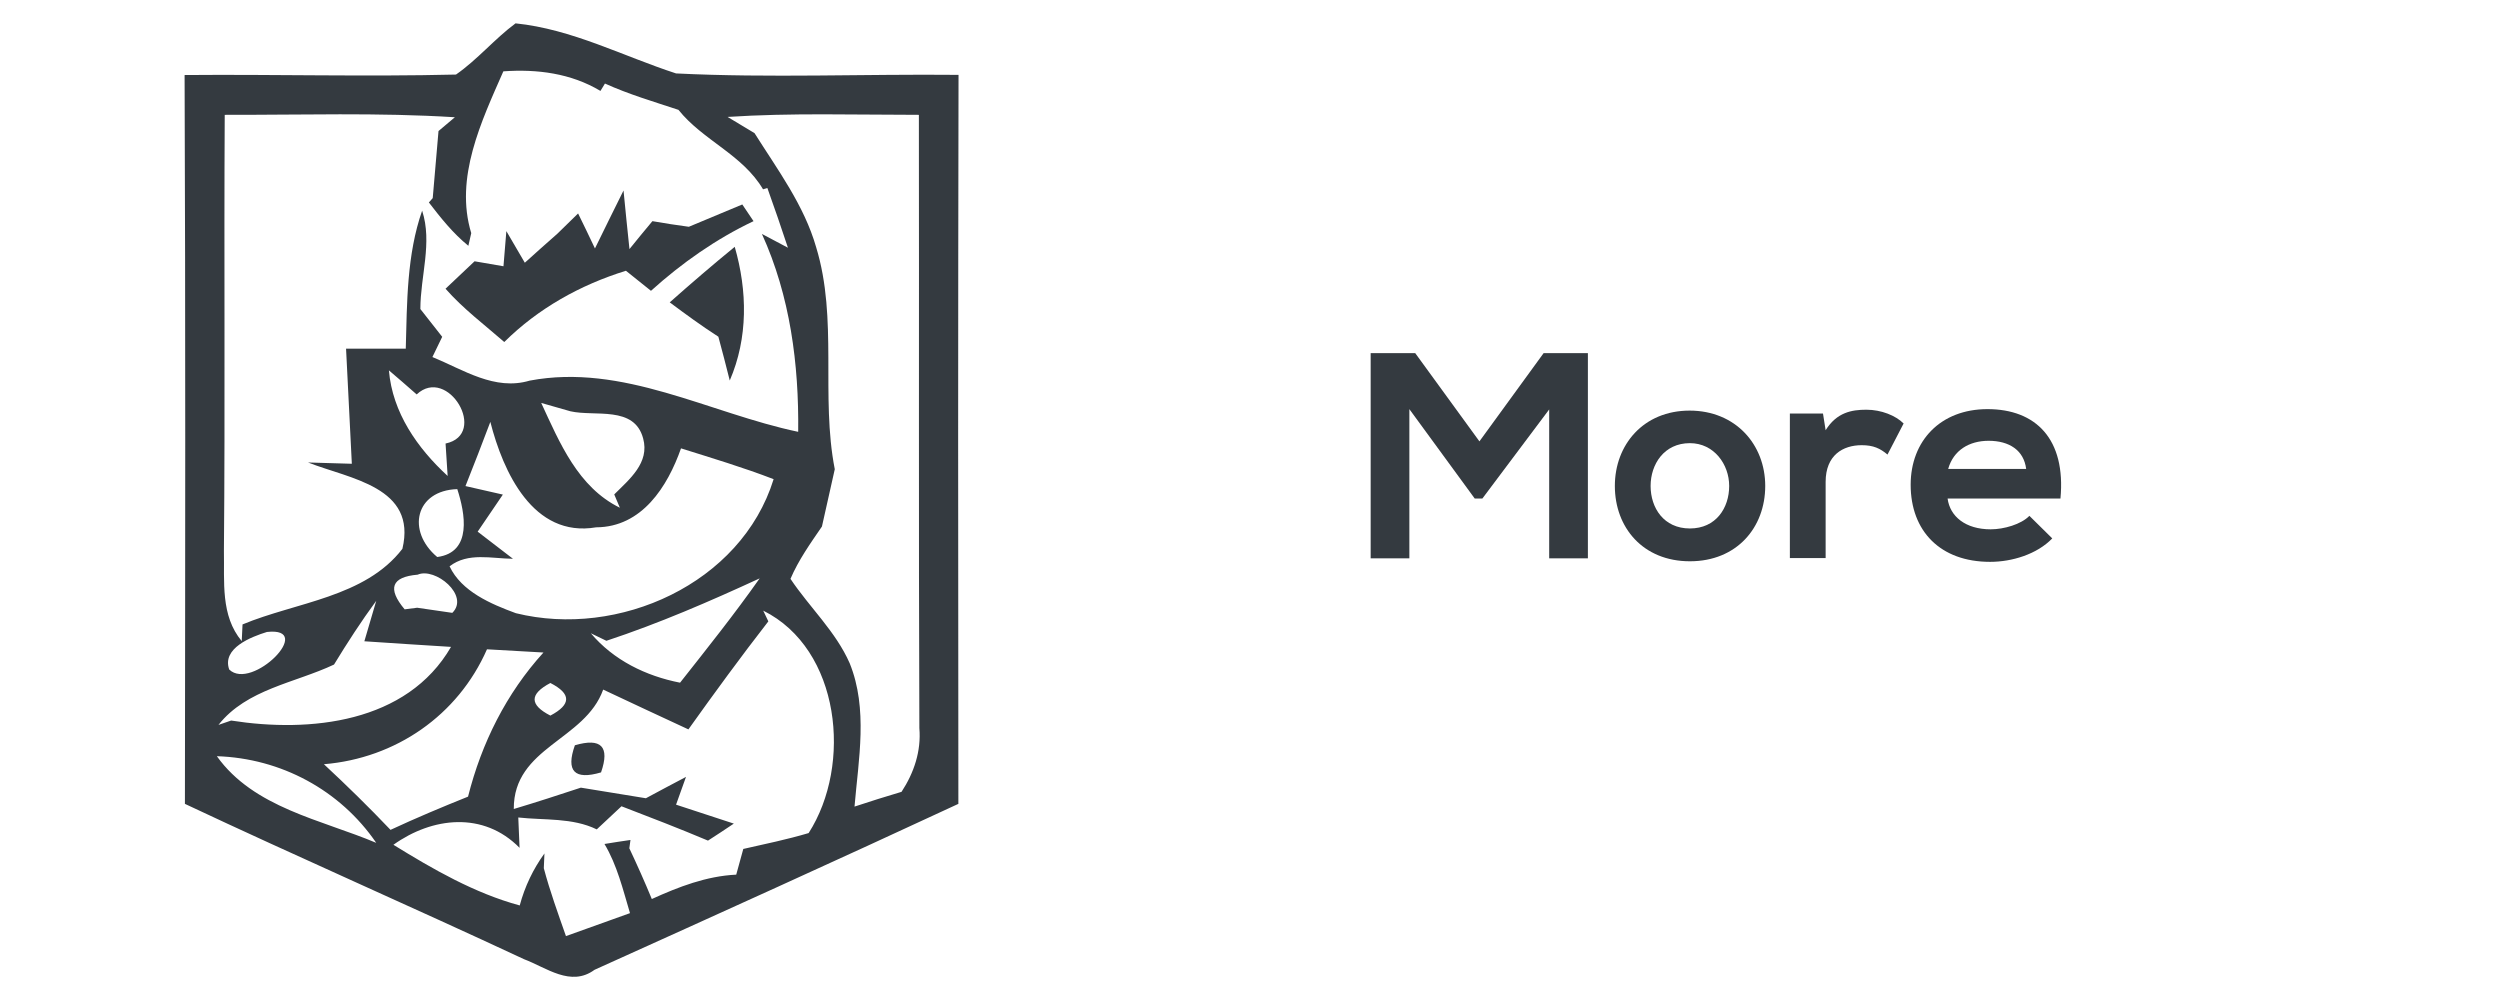 <?xml version="1.0" encoding="UTF-8" standalone="no"?>
<!-- Created with Inkscape (http://www.inkscape.org/) -->

<svg
   version="1.1"
   id="svg2"
   width="250"
   height="100"
   viewBox="0 0 250 100"
   sodipodi:docname="tesseract_more.svg"
   inkscape:version="1.2.2 (b0a8486541, 2022-12-01)"
   xmlns:inkscape="http://www.inkscape.org/namespaces/inkscape"
   xmlns:sodipodi="http://sodipodi.sourceforge.net/DTD/sodipodi-0.dtd"
   xmlns="http://www.w3.org/2000/svg"
   xmlns:svg="http://www.w3.org/2000/svg">
  <defs
     id="defs6">
    <clipPath
       clipPathUnits="userSpaceOnUse"
       id="clipPath18">
      <path
         d="M 0,300 H 300 V 0 H 0 Z"
         id="path16" />
    </clipPath>
  </defs>
  <sodipodi:namedview
     id="namedview4"
     pagecolor="#ffffff"
     bordercolor="#666666"
     borderopacity="1.0"
     inkscape:showpageshadow="2"
     inkscape:pageopacity="0.0"
     inkscape:pagecheckerboard="0"
     inkscape:deskcolor="#d1d1d1"
     showgrid="false"
     inkscape:zoom="3.6696503"
     inkscape:cx="132.43769"
     inkscape:cy="73.848998"
     inkscape:window-width="1920"
     inkscape:window-height="1011"
     inkscape:window-x="0"
     inkscape:window-y="32"
     inkscape:window-maximized="1"
     inkscape:current-layer="text394">
    <inkscape:page
       x="0"
       y="0"
       id="page8"
       width="250"
       height="100" />
  </sodipodi:namedview>
  <g
     id="g10"
     inkscape:groupmode="layer"
     inkscape:label="Page 1"
     transform="matrix(1.333,0,0,-1.333,-153.155,247.764)">
    <g
       id="g12"
       transform="matrix(1.047,0,0,1.047,-5.377,-8.699)">
      <g
         id="g14"
         clip-path="url(#clipPath18)">
        <g
           id="g479"
           transform="translate(50.652)"
           style="fill:#343a40;fill-opacity:1">
          <g
             id="g466"
             transform="translate(0,-9.554)"
             style="fill:#343a40;fill-opacity:1">
            <g
               id="g20"
               transform="matrix(1.15,0,0,1.15,79.759,141.206)"
               style="fill:#343a40;fill-opacity:1">
              <path
                 d="M 0,0 C 2.3,-3.22 6.5,-3.95 9.93,-5.399 7.68,-2.109 3.99,-0.13 0,0 M 20.78,4.561 C 19.47,3.87 19.47,3.2 20.78,2.53 c 1.31,0.691 1.31,1.361 0,2.031 M 16.83,6.66 C 15.02,2.54 11.14,-0.13 6.67,-0.5 c 1.42,-1.319 2.81,-2.68 4.15,-4.09 1.59,0.74 3.21,1.42 4.83,2.07 0.84,3.331 2.38,6.43 4.7,8.98 C 19.17,6.53 18,6.59 16.83,6.66 M 3.12,7.74 C 2.15,7.44 0.3,6.73 0.77,5.4 2.18,4.03 6.2,8.08 3.12,7.74 M 34.041,9.07 34.36,8.4 C 32.65,6.2 31,3.94 29.38,1.67 27.61,2.49 25.831,3.32 24.07,4.15 22.93,0.971 18.48,0.57 18.5,-3.29 c 1.4,0.42 2.79,0.87 4.18,1.33 1.35,-0.22 2.7,-0.439 4.05,-0.66 0.83,0.45 1.67,0.891 2.5,1.33 -0.149,-0.43 -0.46,-1.3 -0.62,-1.73 0.9,-0.299 2.7,-0.89 3.6,-1.18 -0.53,-0.36 -1.07,-0.71 -1.61,-1.06 -1.78,0.75 -3.59,1.45 -5.39,2.14 -0.51,-0.48 -1.02,-0.96 -1.54,-1.44 -1.53,0.741 -3.26,0.56 -4.89,0.741 0.02,-0.471 0.06,-1.41 0.08,-1.891 -2.25,2.29 -5.44,1.92 -7.86,0.19 2.48,-1.53 5.04,-3.009 7.87,-3.78 0.32,1.191 0.84,2.271 1.54,3.24 l -0.04,-0.919 c 0.38,-1.431 0.89,-2.831 1.38,-4.231 1.331,0.481 2.66,0.96 3.99,1.431 -0.44,1.469 -0.8,2.989 -1.59,4.309 0.41,0.071 1.21,0.191 1.62,0.25 L 25.7,-5.739 c 0.49,-1.04 0.96,-2.091 1.4,-3.16 1.67,0.759 3.4,1.429 5.26,1.519 0.11,0.401 0.33,1.2 0.44,1.601 1.36,0.309 2.73,0.59 4.071,0.989 2.729,4.25 1.989,11.46 -2.83,13.86 M 7.3,5.71 C 4.87,4.561 1.86,4.181 0.1,1.95 L 0.89,2.221 C 5.8,1.45 11.84,2.061 14.59,6.811 12.79,6.92 10.99,7.04 9.19,7.16 9.37,7.79 9.74,9.05 9.93,9.68 8.99,8.4 8.13,7.07 7.3,5.71 M 24.27,7.19 23.3,7.66 C 24.72,5.98 26.72,5 28.86,4.58 c 1.69,2.141 3.39,4.271 4.96,6.5 C 30.7,9.64 27.541,8.271 24.27,7.19 m -12.57,1.96 0.78,0.1 c 0.54,-0.08 1.64,-0.239 2.19,-0.319 1.1,1.079 -1.07,2.859 -2.16,2.379 -1.63,-0.14 -1.9,-0.86 -0.81,-2.16 m 2.03,3.26 c 2.21,0.29 1.73,2.75 1.25,4.23 -2.61,-0.08 -3.18,-2.61 -1.25,-4.23 m 3.31,8.42 c -0.5,-1.33 -1.02,-2.67 -1.55,-4 0.58,-0.13 1.75,-0.4 2.33,-0.53 -0.39,-0.58 -1.18,-1.73 -1.57,-2.31 0.55,-0.42 1.65,-1.27 2.2,-1.69 -1.33,0.01 -2.8,0.42 -3.95,-0.47 0.74,-1.57 2.58,-2.35 4.13,-2.92 6.38,-1.58 14.04,1.83 16.06,8.35 -1.89,0.73 -3.83,1.31 -5.77,1.92 -0.839,-2.38 -2.43,-4.909 -5.29,-4.92 -3.93,-0.67 -5.8,3.47 -6.59,6.57 m 3.17,1.18 c 1.15,-2.48 2.29,-5.25 4.9,-6.53 l -0.35,0.83 c 0.94,0.94 2.22,1.97 1.8,3.49 -0.55,2.06 -3,1.34 -4.53,1.69 -0.45,0.13 -1.37,0.39 -1.82,0.52 m -9.49,2.03 c 0.22,-2.63 1.77,-4.84 3.66,-6.58 -0.03,0.5 -0.1,1.51 -0.13,2.02 2.7,0.57 0.14,4.88 -1.8,3.06 -0.43,0.38 -1.29,1.13 -1.73,1.5 m 21.1,15.79 c 0.42,-0.25 1.261,-0.76 1.68,-1.01 1.43,-2.27 3.09,-4.49 3.84,-7.11 1.37,-4.49 0.27,-9.26 1.16,-13.83 -0.27,-1.19 -0.53,-2.38 -0.8,-3.57 -0.72,-1.05 -1.46,-2.09 -1.96,-3.26 1.19,-1.779 2.82,-3.279 3.69,-5.26 1.151,-2.85 0.55,-5.97 0.3,-8.93 0.97,0.321 1.95,0.63 2.93,0.92 0.78,1.191 1.23,2.54 1.11,3.97 -0.05,12.74 -0.01,25.47 -0.03,38.21 -3.98,0 -7.949,0.13 -11.92,-0.13 m -13.97,2.84 c -1.37,-3.12 -3.05,-6.63 -2,-10.08 L 15.67,31.8 c -0.96,0.78 -1.72,1.74 -2.46,2.7 l 0.24,0.271 c 0.09,1.049 0.27,3.129 0.36,4.179 l 1.02,0.86 C 10.05,40.11 5.27,39.95 0.49,39.96 0.44,30.91 0.52,21.85 0.44,12.8 0.48,10.88 0.22,8.761 1.55,7.17 L 1.6,8.21 C 4.93,9.6 9.23,9.89 11.56,12.92 12.48,16.78 8.3,17.271 5.68,18.3 6.36,18.28 7.73,18.24 8.41,18.22 8.29,20.61 8.17,23 8.05,25.39 h 3.72 c 0.08,2.881 0.06,5.85 1.02,8.6 0.65,-2 -0.11,-4.08 -0.11,-6.13 0.34,-0.43 1.02,-1.3 1.36,-1.73 l -0.61,-1.26 c 1.93,-0.79 3.88,-2.12 6.06,-1.47 5.801,1.1 11.19,-2.03 16.73,-3.19 0.05,4.21 -0.5,8.46 -2.26,12.33 l 1.621,-0.86 C 35.17,32.93 34.74,34.17 34.3,35.4 l -0.27,-0.08 c -1.28,2.17 -3.739,3.04 -5.27,4.951 -1.54,0.509 -3.1,0.969 -4.58,1.639 L 23.9,41.45 c -1.84,1.1 -3.95,1.37 -6.05,1.22 m -2.95,-0.2 c 1.35,0.94 2.4,2.22 3.71,3.19 3.52,-0.36 6.681,-2.04 10,-3.12 5.85,-0.29 11.73,-0.03 17.6,-0.09 C 46.18,27.31 46.18,12.17 46.2,-2.97 38.67,-6.47 31.1,-9.89 23.53,-13.31 c -1.48,-1.089 -3,0.14 -4.39,0.661 -7.02,3.279 -14.12,6.379 -21.13,9.679 0.02,15.14 0.04,30.27 -0.02,45.41 5.64,0.05 11.28,-0.11 16.91,0.03"
                 style="fill:#343a40;fill-opacity:1;fill-rule:nonzero;stroke:none"
                 id="path22" />
            </g>
            <g
               id="g24"
               transform="matrix(1.15,0,0,1.15,106.85,177.587)"
               style="fill:#343a40;fill-opacity:1">
              <path
                 d="M 0,0 C 0.59,1.2 1.18,2.41 1.78,3.61 1.87,2.7 2.05,0.87 2.15,-0.04 2.5,0.4 3.22,1.27 3.58,1.7 4.33,1.57 5.09,1.45 5.85,1.35 6.96,1.81 8.07,2.28 9.18,2.74 9.35,2.48 9.7,1.96 9.88,1.7 7.54,0.59 5.41,-0.91 3.49,-2.64 3.1,-2.33 2.32,-1.7 1.93,-1.39 c -2.84,-0.88 -5.46,-2.34 -7.58,-4.44 -1.24,1.08 -2.57,2.08 -3.66,3.32 0.46,0.43 1.36,1.28 1.81,1.71 0.45,-0.08 1.35,-0.23 1.8,-0.31 0.06,0.73 0.12,1.47 0.18,2.19 0.29,-0.49 0.86,-1.47 1.15,-1.97 0.67,0.61 1.35,1.21 2.03,1.81 0.32,0.32 0.97,0.95 1.29,1.26 C -0.78,1.64 -0.26,0.55 0,0"
                 style="fill:#343a40;fill-opacity:1;fill-rule:nonzero;stroke:none"
                 id="path26" />
            </g>
            <g
               id="g28"
               transform="matrix(1.15,0,0,1.15,112.208,173.724)"
               style="fill:#343a40;fill-opacity:1">
              <path
                 d="M 0,0 C 1.33,1.18 2.68,2.34 4.05,3.46 4.84,0.71 4.89,-2.2 3.74,-4.87 3.51,-3.96 3.28,-3.05 3.03,-2.14 1.99,-1.47 0.99,-0.74 0,0"
                 style="fill:#343a40;fill-opacity:1;fill-rule:nonzero;stroke:none"
                 id="path30" />
            </g>
            <g
               id="g32"
               transform="matrix(1.15,0,0,1.15,105.412,141.989)"
               style="fill:#343a40;fill-opacity:1">
              <path
                 d="M 0,0 C 1.64,0.479 2.19,-0.08 1.63,-1.69 -0.03,-2.181 -0.57,-1.61 0,0"
                 style="fill:#343a40;fill-opacity:1;fill-rule:nonzero;stroke:none"
                 id="path34" />
            </g>
          </g>
          <g
             aria-label="More"
             transform="scale(1,-1)"
             id="text394"
             style="font-size:21.005px;line-height:1.25;font-family:'Nexa Bold';-inkscape-font-specification:'Nexa Bold, ';text-align:center;text-anchor:middle;stroke-width:1.313">
            <path
               d="m 175.222,-145.828 h 2.773 v -14.704 h -3.172 l -4.6,6.322 -4.6,-6.322 h -3.193 v 14.704 h 2.773 v -10.692 l 4.684,6.407 h 0.546 l 4.789,-6.386 z"
               id="path2603" />
            <path
               d="m 185.283,-156.414 c -3.298,0 -5.356,2.437 -5.356,5.398 0,2.983 2.016,5.398 5.377,5.398 3.361,0 5.398,-2.416 5.398,-5.398 0,-2.962 -2.122,-5.398 -5.419,-5.398 z m 0.021,2.332 c 1.722,0 2.815,1.512 2.815,3.067 0,1.575 -0.945,3.046 -2.815,3.046 -1.869,0 -2.815,-1.47 -2.815,-3.046 0,-1.554 0.966,-3.067 2.815,-3.067 z"
               id="path2605" />
            <path
               d="m 192.467,-156.204 v 10.355 h 2.563 v -5.461 c 0,-1.911 1.239,-2.626 2.584,-2.626 0.84,0 1.323,0.231 1.848,0.672 l 1.155,-2.227 c -0.567,-0.567 -1.596,-0.987 -2.668,-0.987 -1.05,0 -2.122,0.189 -2.92,1.47 l -0.189,-1.197 z"
               id="path2607" />
            <path
               d="m 211.855,-150.113 c 0.399,-4.264 -1.764,-6.407 -5.23,-6.407 -3.361,0 -5.503,2.269 -5.503,5.419 0,3.319 2.122,5.524 5.692,5.524 1.575,0 3.361,-0.546 4.453,-1.68 l -1.638,-1.617 c -0.588,0.609 -1.827,0.966 -2.773,0.966 -1.806,0 -2.92,-0.924 -3.088,-2.206 z m -8.045,-2.122 c 0.378,-1.344 1.512,-2.016 2.899,-2.016 1.47,0 2.521,0.672 2.689,2.016 z"
               id="path2609" />
          </g>
        </g>
      </g>
    </g>
  </g>
</svg>
